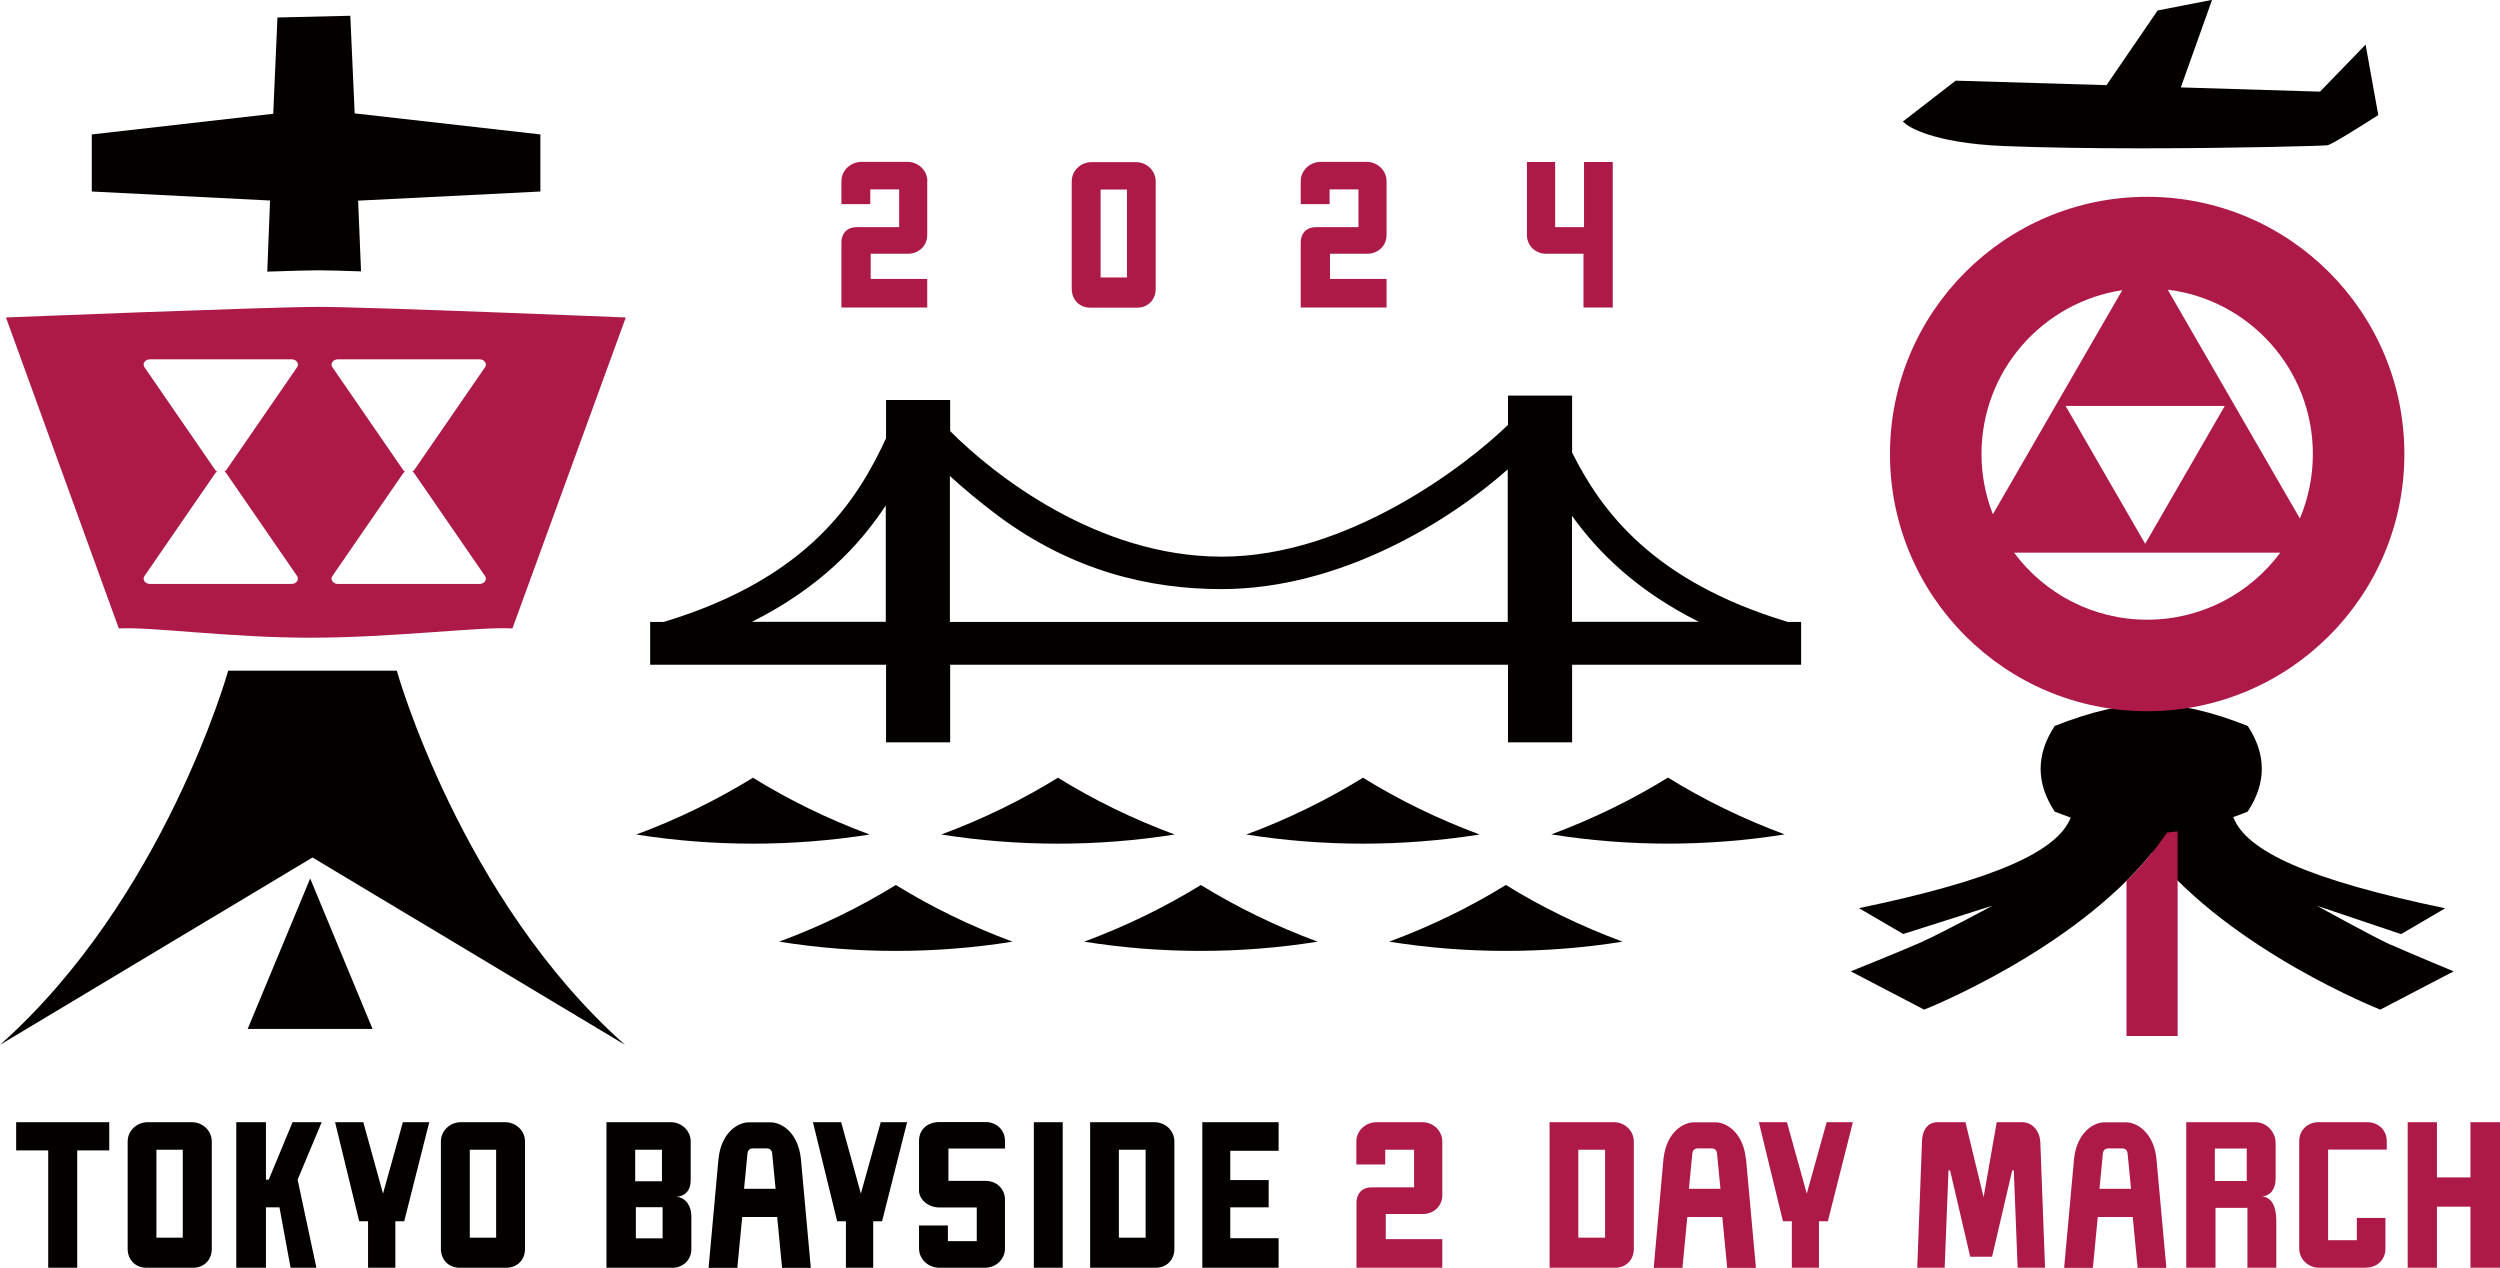 <?xml version="1.0" encoding="UTF-8"?><svg id="_レイヤー_2" xmlns="http://www.w3.org/2000/svg" viewBox="0 0 188.76 95.72"><g id="_レイヤー_4"><path d="M118.69,38.94c1.98,2.78,4.91,5.67,9.58,8.01h-9.58v-8.01ZM71.72,46.95v-11.01c1.01.92,2.21,1.93,3.58,2.96,5.68,4.24,11.54,5.58,16.93,5.58,9.02,0,17.27-5.18,21.61-9.04v11.52h-42.12ZM56.77,46.95c5.11-2.56,8.13-5.77,10.11-8.79v8.79h-10.11ZM134.96,46.95c-10.21-3.08-14.07-8.41-16.26-12.78v-4.3h-4.84v2.21c-3.31,3.2-12.2,9.95-21.61,9.95s-17.23-6.19-20.51-9.48v-2.35h-4.84v2.89c-2.11,4.54-5.71,10.53-16.79,13.87h-1.02v3.23h17.81v5.86h4.84v-5.86h42.12v5.86h4.84v-5.86h17.29v-3.23h-1.02Z" fill="#040000" stroke-width="0"/><path d="M56.85,58.72c-2.69,1.66-5.63,3.11-8.81,4.29,5.84.92,11.79.92,17.62,0-3.18-1.18-6.13-2.63-8.81-4.29" fill="#040000" stroke-width="0"/><path d="M79.88,58.72c-2.69,1.66-5.63,3.11-8.81,4.29,5.84.92,11.79.92,17.62,0-3.18-1.18-6.13-2.63-8.81-4.29" fill="#040000" stroke-width="0"/><path d="M102.91,58.72c-2.69,1.66-5.63,3.11-8.81,4.29,5.84.92,11.78.92,17.62,0-3.18-1.18-6.13-2.63-8.81-4.29" fill="#040000" stroke-width="0"/><path d="M117.13,63c5.84.93,11.79.93,17.62,0-3.18-1.18-6.13-2.63-8.81-4.29-2.69,1.66-5.64,3.11-8.81,4.29" fill="#040000" stroke-width="0"/><path d="M58.83,71.1c5.84.93,11.79.93,17.62,0-3.18-1.18-6.12-2.62-8.81-4.28-2.69,1.66-5.63,3.1-8.81,4.28" fill="#040000" stroke-width="0"/><path d="M81.86,71.1c5.84.93,11.79.93,17.62,0-3.18-1.18-6.12-2.62-8.81-4.28-2.69,1.66-5.63,3.1-8.81,4.28" fill="#040000" stroke-width="0"/><path d="M104.89,71.1c5.84.93,11.79.93,17.62,0-3.18-1.18-6.13-2.62-8.81-4.28-2.69,1.66-5.63,3.1-8.81,4.28" fill="#040000" stroke-width="0"/><path d="M121.77,12.23v10.99h-2.21v-4.06h-2.81c-.82,0-1.46-.6-1.46-1.42v-5.51h2.13v4.92h2.18v-4.92h2.18ZM104.69,13.69v4.05c0,.82-.64,1.42-1.46,1.42h-2.81v1.9h4.27v2.16h-6.48v-4.99s0-1.08,1.17-1.08h3.19v-2.85h-2.18v1.11h-2.18v-1.73c0-.82.7-1.46,1.52-1.46h3.45c.82,0,1.51.64,1.51,1.46M70.01,13.69v4.05c0,.82-.64,1.42-1.46,1.42h-2.81v1.9h4.27v2.16h-6.48v-4.99s0-1.08,1.17-1.08h3.19v-2.85h-2.18v1.11h-2.18v-1.73c0-.82.7-1.46,1.53-1.46h3.45c.82,0,1.51.64,1.51,1.46M85.09,20.95h-1.99v-6.64h1.99v6.64ZM85.76,12.24h-3.33c-.82,0-1.51.63-1.51,1.46v8.11c0,.82.58,1.42,1.41,1.42h3.53c.82,0,1.4-.6,1.4-1.42v-8.11c0-.82-.68-1.46-1.51-1.46" fill="#ad1a47" stroke-width="0"/><path d="M20.18,20.51c1.73-.06,3.12-.1,3.84-.1.64,0,1.79.03,3.24.08l-.22-5.34h0l13.76-.69v-4.31l-13.76-1.56-.26-.03-.33-7.37-5.5.13-.32,7.27-13.7,1.56v4.31l13.46.68-.21,5.38ZM18.7,77.69h9.43l-4.71-11.36-4.72,11.36ZM23.6,64.74L0,78.89c12.41-11.02,17.23-28.25,17.23-28.25h12.73s4.82,17.23,17.23,28.25l-23.6-14.15Z" fill="#040000" stroke-width="0"/><path d="M180.52,71.34c-1.43-.65-5.58-2.95-5.58-2.95l6.35,2.14,3.33-1.95c-10.32-2.15-15.02-4.31-16-6.89.36-.12.72-.26,1.09-.41,1.42-2.16,1.42-4.32,0-6.47-5.53-2.17-9.04-2.17-14.57,0-1.42,2.16-1.42,4.32,0,6.47.42.16.81.31,1.21.45-1.01,2.56-5.72,4.7-15.99,6.84l3.34,1.95,6.74-2.14s-3.88,2.1-5.47,2.8c-1.59.7-5.23,2.16-5.23,2.16l5.54,2.89s11.19-4.4,17.22-11.86c6.04,7.46,17.22,11.86,17.22,11.86l5.54-2.89s-3.3-1.37-4.74-2.01" fill="#040000" stroke-width="0"/><path d="M31.27,35.72l5.35,7.77c.09.12.09.28,0,.4-.08.12-.24.2-.41.2h-10.7c-.17,0-.33-.08-.41-.2-.09-.12-.09-.28,0-.4l5.35-7.77s.08-.08.13-.11c-.05-.03-.1-.06-.13-.11l-5.35-7.77c-.09-.12-.09-.28,0-.4.08-.12.24-.2.41-.2h10.7c.17,0,.33.08.41.2.09.12.09.28,0,.4l-5.35,7.77s-.08.08-.13.11c.05.03.1.06.13.11M17.08,35.72l5.35,7.77c.08.12.08.28,0,.4-.08.12-.24.2-.41.2h-10.7c-.17,0-.33-.08-.41-.2-.09-.12-.09-.28,0-.4l5.35-7.77s.08-.08.13-.11c-.05-.03-.1-.06-.13-.11l-5.35-7.77c-.09-.12-.09-.28,0-.4.08-.12.24-.2.41-.2h10.7c.17,0,.33.08.41.2.09.12.09.28,0,.4l-5.35,7.77s-.08.08-.13.11c.05.03.1.06.13.11M24.05,23.17c-3.68,0-23.6.8-23.6.8l8.52,23.48c2.4-.14,8.35.7,14.42.7,6.36,0,12.86-.85,15.3-.7l8.56-23.48s-19.51-.8-23.19-.8" fill="#ad1a47" stroke-width="0"/><path d="M163.62,62.86c.26-.02.53-.06.8-.09v15.45h-3.86v-11.71c1.14-1.13,2.18-2.35,3.06-3.65M173.65,39.15l-5.29-9.16-4.69-8.12c6.18.76,10.96,6.03,10.96,12.41,0,1.73-.35,3.37-.98,4.87M162.12,46.79c-4.12,0-7.77-1.99-10.05-5.06h20.1c-2.28,3.07-5.93,5.06-10.05,5.06M167.98,30.65l-6.01,10.41-6.01-10.41h12.02ZM149.61,34.28c0-6.27,4.61-11.46,10.63-12.37l-5.05,8.74-4.72,8.18c-.55-1.41-.86-2.94-.86-4.55M162.12,14.86c-10.73,0-19.42,8.7-19.42,19.42s8.69,19.42,19.42,19.42,19.42-8.69,19.42-19.42-8.7-19.42-19.42-19.42" fill="#ad1a47" stroke-width="0"/><path d="M178.61,3.37l-3.44,3.55-10.51-.32,2.36-6.61-4.11.8-3.86,5.64-11.39-.34-3.99,3.09.29.23c.07.06,1.82,1.4,7.41,1.62,2.84.11,6.28.17,10.25.17,7.18,0,13.9-.19,14.1-.23.37-.06,2.7-1.55,3.69-2.18l.16-.1-.96-5.33Z" fill="#040000" stroke-width="0"/><polygon points="5.83 86.86 5.83 95.72 3.64 95.72 3.64 86.86 1.22 86.86 1.22 84.73 8.25 84.73 8.25 86.86 5.83 86.86" fill="#040000" stroke-width="0"/><path d="M13.8,86.81h-1.99v6.64h1.99v-6.64ZM14.58,95.72h-3.53c-.82,0-1.41-.6-1.41-1.42v-8.11c0-.82.69-1.46,1.51-1.46h3.33c.82,0,1.51.63,1.51,1.46v8.11c0,.82-.58,1.42-1.41,1.42" fill="#040000" stroke-width="0"/><polygon points="22.47 89.07 22.47 89.07 23.89 95.72 21.94 95.72 21.1 91.16 20.08 91.16 20.08 95.72 17.84 95.72 17.84 84.73 20.08 84.73 20.08 89.07 20.29 89.07 22.09 84.73 24.29 84.73 22.47 89.07" fill="#040000" stroke-width="0"/><polygon points="29.85 92.21 29.85 95.72 27.79 95.72 27.79 92.21 27.12 92.21 25.3 84.73 27.43 84.73 28.92 90.12 30.42 84.73 32.41 84.73 30.52 92.21 29.85 92.21" fill="#040000" stroke-width="0"/><polygon points="65.93 92.21 65.93 95.72 63.87 95.72 63.87 92.21 63.21 92.21 61.38 84.73 63.51 84.73 65 90.12 66.5 84.73 68.49 84.73 66.6 92.21 65.93 92.21" fill="#040000" stroke-width="0"/><path d="M37.46,86.81h-1.99v6.64h1.99v-6.64ZM38.23,95.72h-3.53c-.82,0-1.41-.6-1.41-1.42v-8.11c0-.82.69-1.46,1.51-1.46h3.33c.82,0,1.51.63,1.51,1.46v8.11c0,.82-.58,1.42-1.41,1.42" fill="#040000" stroke-width="0"/><path d="M50.03,91.15h-2.02v2.35h2.02v-2.35ZM49.98,86.81h-2.02v2.38h2.02v-2.38ZM50.75,95.72h-4.96v-10.99h4.85c.82,0,1.51.63,1.51,1.46v2.93c0,.79-.45,1.2-1.05,1.24.65.07,1.1.67,1.1,1.46v2.49c0,.82-.63,1.42-1.46,1.42" fill="#040000" stroke-width="0"/><path d="M58.31,89.76h-2.13l.26-2.7c.03-.2.16-.35.41-.35h1.04c.26,0,.38.15.41.35l.26,2.7h-.25ZM60.47,87.49c-.21-2-1.48-2.75-2.29-2.75h-1.64c-.81,0-2.08.75-2.29,2.75l-.75,8.24h2.17l.37-3.84h2.64l.37,3.84h2.17l-.75-8.24Z" fill="#040000" stroke-width="0"/><path d="M75.88,94.26c0,.83-.69,1.46-1.51,1.46h-3.45c-.82,0-1.53-.63-1.53-1.46v-1.73h2.18v1.18h2.18v-2.54h-2.83c-.82,0-1.53-.6-1.53-1.27v-3.76c0-.91.7-1.42,1.53-1.42h3.5c.82,0,1.46.6,1.46,1.42v.58h-2.13s-2.14,0-2.14,0v2.44h2.81c.82,0,1.46.6,1.46,1.42v3.67Z" fill="#040000" stroke-width="0"/><rect x="78.06" y="84.73" width="2.18" height="10.99" fill="#040000" stroke-width="0"/><path d="M86.5,86.81h-2.02v6.64h2.02v-6.64ZM87.27,95.72h-4.96v-10.99h4.85c.82,0,1.51.63,1.51,1.46v8.11c0,.82-.58,1.42-1.41,1.42" fill="#040000" stroke-width="0"/><polygon points="90.78 95.72 90.78 84.73 96.54 84.73 96.54 86.89 92.89 86.89 92.89 89.1 95.79 89.1 95.79 91.16 92.89 91.16 92.89 93.49 96.54 93.49 96.54 95.72 90.78 95.72" fill="#040000" stroke-width="0"/><polygon points="137.34 92.21 137.34 95.72 135.29 95.72 135.29 92.21 134.62 92.21 132.8 84.73 134.92 84.73 136.42 90.12 137.92 84.73 139.9 84.73 138.01 92.21 137.34 92.21" fill="#ad1a47" stroke-width="0"/><path d="M160.65,89.76h-2.13l.26-2.7c.03-.2.16-.35.41-.35h1.04c.25,0,.38.15.41.35l.26,2.7h-.25ZM162.82,87.49c-.21-2-1.49-2.75-2.29-2.75h-1.64c-.81,0-2.07.75-2.29,2.75l-.75,8.24h2.17l.37-3.84h2.64l.37,3.84h2.17l-.75-8.24Z" fill="#ad1a47" stroke-width="0"/><path d="M129.65,89.76h-2.13l.26-2.7c.03-.2.16-.35.41-.35h1.04c.26,0,.38.15.41.35l.26,2.7h-.25ZM131.82,87.49c-.21-2-1.48-2.75-2.29-2.75h-1.64c-.8,0-2.07.75-2.29,2.75l-.74,8.24h2.17l.37-3.84h2.64l.37,3.84h2.17l-.75-8.24Z" fill="#ad1a47" stroke-width="0"/><path d="M102.42,95.72v-4.99s0-1.08,1.16-1.08h3.19v-2.84h-2.18v1.11h-2.18v-1.73c0-.82.7-1.46,1.53-1.46h3.45c.82,0,1.51.64,1.51,1.46v4.05c0,.82-.64,1.42-1.46,1.42h-2.81v1.9h4.27v2.16h-6.48Z" fill="#ad1a47" stroke-width="0"/><path d="M121.19,86.81h-2.02v6.64h2.02v-6.64ZM121.96,95.72h-4.96v-10.99h4.85c.82,0,1.51.64,1.51,1.46v8.11c0,.82-.58,1.42-1.41,1.42" fill="#ad1a47" stroke-width="0"/><path d="M154.04,86.15c-.01-.55-.44-1.42-1.38-1.42h-1.9l-.99,5.66-1.37-5.66h-2.09c-.94,0-1.18.87-1.19,1.42l-.36,9.57h2.07l.29-7.35h.12l1.52,6.52h1.65l1.52-6.52h.12l.29,7.35h2.07l-.36-9.57Z" fill="#ad1a47" stroke-width="0"/><path d="M169.64,86.72h-2.41v2.45h2.41v-2.45ZM169.69,95.72v-4.52h-2.41v4.52h-2.21v-10.99h5.24c.82,0,1.51.74,1.51,1.56v2.71c0,.81-.43,1.3-1.03,1.34.79.05,1.08.87,1.08,1.8v3.58h-2.18Z" fill="#ad1a47" stroke-width="0"/><path d="M178.65,95.72h-3.54c-.82,0-1.51-.63-1.51-1.46v-8.11c0-.82.64-1.42,1.46-1.42h3.69c.82,0,1.46.6,1.46,1.42v.65h-4.43v6.84h2.17v-1.68h2.16v2.33c0,.82-.63,1.42-1.46,1.42" fill="#ad1a47" stroke-width="0"/><polygon points="186.53 95.72 186.53 91.11 184 91.11 184 95.72 181.79 95.72 181.79 84.73 184 84.73 184 88.9 186.53 88.9 186.53 84.73 188.76 84.73 188.76 95.72 186.53 95.72" fill="#ad1a47" stroke-width="0"/></g></svg>